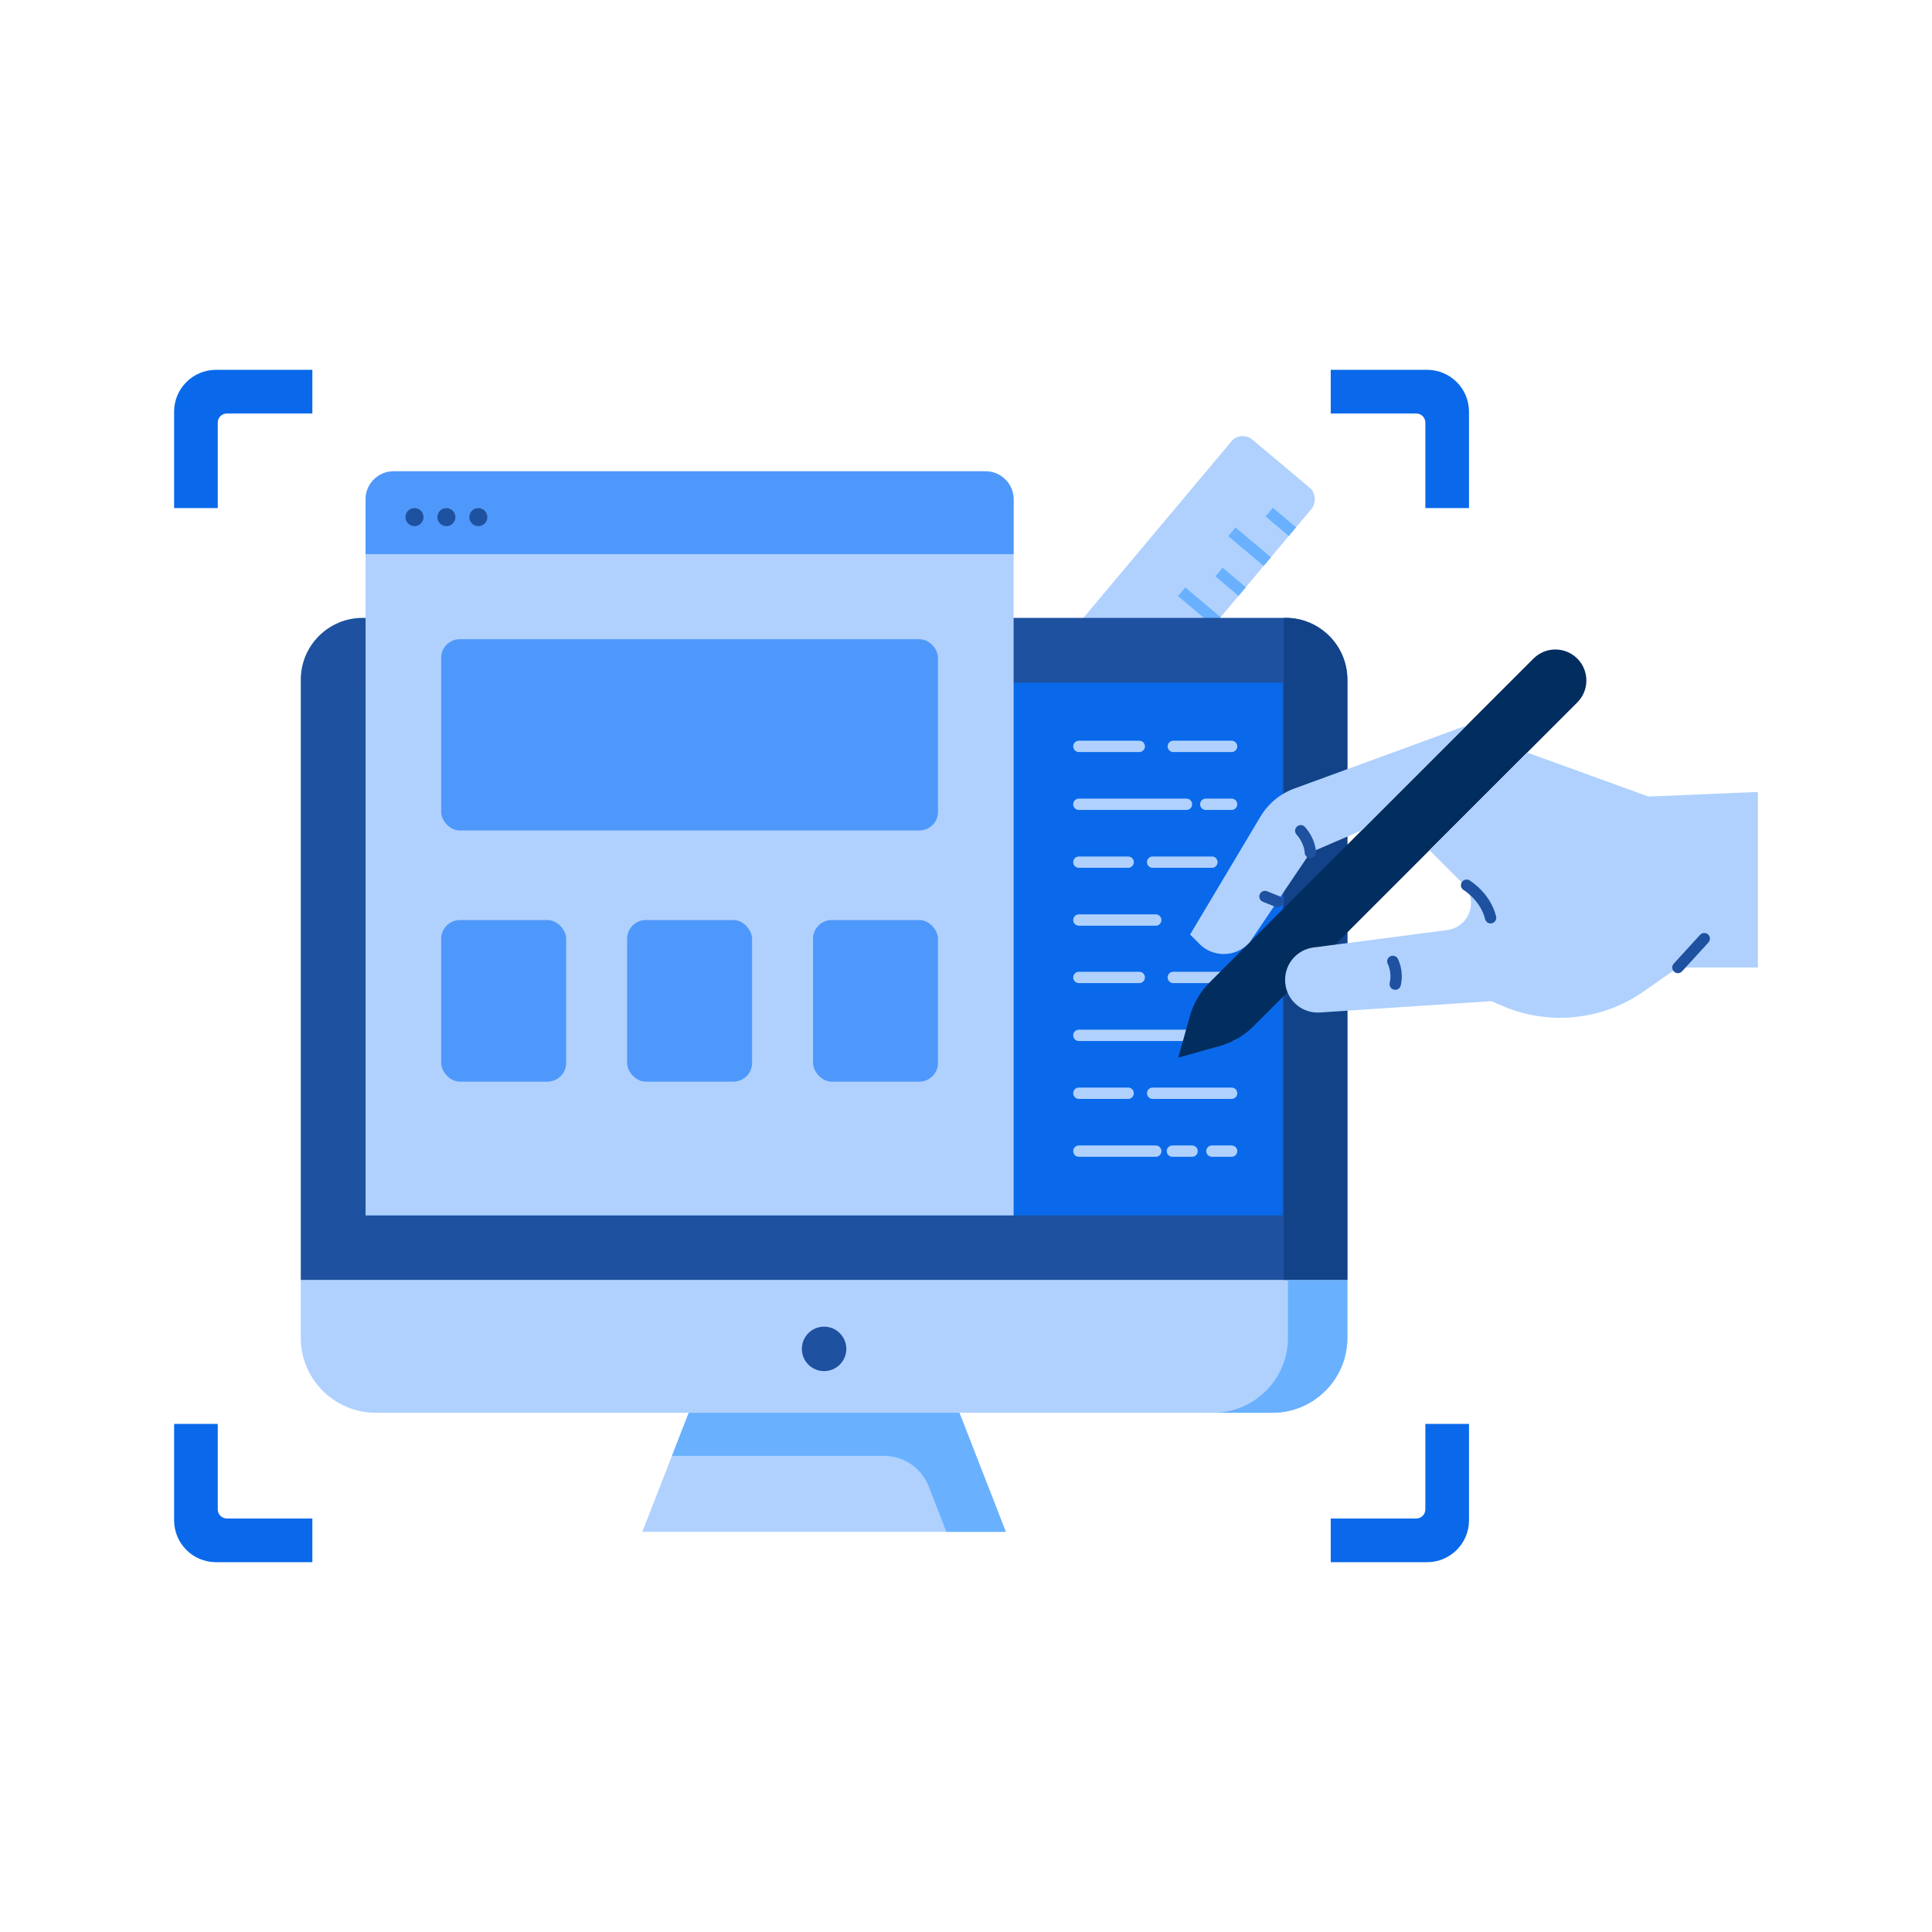 <svg xmlns="http://www.w3.org/2000/svg" id="Layer_2" viewBox="0 0 512 512"><defs><style>.cls-1{stroke:#1e519f;}.cls-1,.cls-2{stroke-linecap:round;}.cls-1,.cls-2,.cls-3{fill:none;stroke-miterlimit:10;stroke-width:3px;}.cls-4{fill:#0969ea;}.cls-2{stroke:#b0d1fe;}.cls-5{fill:#022d5f;}.cls-6{fill:#69b1ff;}.cls-7{fill:#4f98fb;}.cls-8{fill:#1e519f;}.cls-9{fill:#124389;}.cls-3{stroke:#69b1ff;}.cls-10{fill:#b0d1fe;}</style></defs><rect class="cls-10" x="288.04" y="109.19" width="27.76" height="117" rx="3.92" ry="3.92" transform="translate(425.45 490.21) rotate(-140.01)"></rect><line class="cls-3" x1="342.52" y1="140.9" x2="336.36" y2="135.73"></line><line class="cls-3" x1="335.86" y1="148.83" x2="326.45" y2="140.94"></line><line class="cls-3" x1="329.2" y1="156.77" x2="323.04" y2="151.6"></line><line class="cls-3" x1="322.54" y1="164.71" x2="313.14" y2="156.82"></line><line class="cls-3" x1="315.88" y1="172.65" x2="309.72" y2="167.48"></line><line class="cls-3" x1="309.22" y1="180.58" x2="299.82" y2="172.69"></line><line class="cls-3" x1="302.57" y1="188.52" x2="296.41" y2="183.35"></line><line class="cls-3" x1="295.91" y1="196.46" x2="286.5" y2="188.57"></line><line class="cls-3" x1="289.25" y1="204.4" x2="283.09" y2="199.23"></line><line class="cls-3" x1="282.59" y1="212.33" x2="273.19" y2="204.44"></line><path class="cls-8" d="M96.1,163.74h244.57c9.05,0,16.39,7.35,16.39,16.39v159.13H79.71v-159.13c0-9.05,7.35-16.39,16.39-16.39Z"></path><path class="cls-9" d="M340.68,163.74h-.44v175.52h16.83v-159.13c0-9.05-7.34-16.39-16.39-16.39Z"></path><rect class="cls-4" x="147.8" y="129.99" width="141.18" height="243.01" transform="translate(469.89 33.11) rotate(90)"></rect><path class="cls-10" d="M79.71,339.26v15.27c0,10.97,8.9,19.87,19.87,19.87h82.94l-12.3,31.55h96.34l-12.3-31.55h82.94c10.97,0,19.87-8.9,19.87-19.87v-15.27H79.71Z"></path><path class="cls-6" d="M341.32,339.26v15.27c0,10.97-8.9,19.87-19.87,19.87h15.75c10.97,0,19.87-8.9,19.87-19.87v-15.27h-15.75Z"></path><circle class="cls-8" cx="218.39" cy="357.47" r="5.89"></circle><path class="cls-10" d="M104.32,124.9h156.86c4.1,0,7.44,3.33,7.44,7.44v189.75H96.88v-189.75c0-4.1,3.33-7.44,7.44-7.44Z"></path><path class="cls-7" d="M268.62,146.86v-14.53c0-4.11-3.33-7.44-7.44-7.44H104.32c-4.11,0-7.44,3.33-7.44,7.44v14.53h171.74Z"></path><circle class="cls-8" cx="109.84" cy="137.04" r="2.39"></circle><circle class="cls-8" cx="118.3" cy="137.04" r="2.39"></circle><circle class="cls-8" cx="126.76" cy="137.04" r="2.39"></circle><line class="cls-2" x1="285.91" y1="197.8" x2="301.92" y2="197.8"></line><line class="cls-2" x1="310.93" y1="197.8" x2="326.39" y2="197.8"></line><line class="cls-2" x1="285.91" y1="213.14" x2="314.43" y2="213.14"></line><line class="cls-2" x1="285.91" y1="228.48" x2="298.97" y2="228.48"></line><line class="cls-2" x1="285.91" y1="243.82" x2="306.29" y2="243.82"></line><line class="cls-2" x1="319.54" y1="213.14" x2="326.39" y2="213.14"></line><line class="cls-2" x1="305.46" y1="228.48" x2="321.17" y2="228.48"></line><line class="cls-2" x1="321.17" y1="243.82" x2="326.39" y2="243.82"></line><line class="cls-2" x1="285.91" y1="259.03" x2="301.92" y2="259.03"></line><line class="cls-2" x1="310.93" y1="259.03" x2="326.39" y2="259.03"></line><line class="cls-2" x1="285.91" y1="274.38" x2="314.43" y2="274.38"></line><line class="cls-2" x1="285.91" y1="289.72" x2="298.97" y2="289.72"></line><line class="cls-2" x1="285.91" y1="305.06" x2="306.29" y2="305.06"></line><line class="cls-2" x1="319.54" y1="274.38" x2="326.39" y2="274.38"></line><line class="cls-2" x1="305.46" y1="289.72" x2="326.39" y2="289.72"></line><line class="cls-2" x1="310.7" y1="305.06" x2="315.92" y2="305.06"></line><line class="cls-2" x1="321.17" y1="305.06" x2="326.39" y2="305.06"></line><rect class="cls-7" x="116.92" y="169.4" width="131.66" height="50.68" rx="4.9" ry="4.9"></rect><rect class="cls-7" x="116.92" y="243.82" width="33.12" height="42.83" rx="4.96" ry="4.96"></rect><rect class="cls-7" x="166.19" y="243.82" width="33.12" height="42.83" rx="4.96" ry="4.96"></rect><rect class="cls-7" x="215.46" y="243.82" width="33.12" height="42.83" rx="4.96" ry="4.96"></rect><path class="cls-5" d="M418,186.15l-85.83,85.83c-2.48,2.48-5.55,4.27-8.92,5.22l-11,3.08,3.08-11c.95-3.37,2.74-6.44,5.22-8.92l85.83-85.83c3.21-3.21,8.41-3.21,11.62,0h0c3.21,3.21,3.21,8.41,0,11.62Z"></path><path class="cls-10" d="M317.87,250.14l-2.48-2.48,18.64-31.25c2.05-3.44,5.22-6.07,8.98-7.44l45.65-16.7-27.77,27.77-13.64,5.89-16.09,23.83-.4.4c-3.56,3.56-9.34,3.56-12.91,0Z"></path><path class="cls-10" d="M465.86,209.87l-29.01,1.22-32.14-11.66-25.88,25.88,8.89,8.89c2.82,2.82,2.82,7.4,0,10.22-1.13,1.13-2.6,1.85-4.18,2.06l-35.44,4.61c-4.28.56-7.49,4.17-7.54,8.49-.06,5.05,4.19,9.08,9.23,8.74l45.42-3,3.07,1.31c12.29,5.24,26.42,3.76,37.36-3.92l9.02-6.32h21.2v-46.53Z"></path><path class="cls-1" d="M347.26,225.92s-.01-2.89-2.55-5.76"></path><path class="cls-1" d="M369.11,254.78s1.43,2.65.64,6.03"></path><path class="cls-1" d="M388.66,234.59s5,2.99,6.36,8.63"></path><line class="cls-1" x1="338.49" y1="238.9" x2="335.23" y2="237.58"></line><line class="cls-1" x1="444.66" y1="256.4" x2="451.65" y2="248.75"></line><path class="cls-4" d="M82.78,98.01h-25.55c-6.12,0-11.09,4.96-11.09,11.09v25.55h11.57v-22.66c0-1.33,1.08-2.41,2.41-2.41h22.66v-11.57Z"></path><path class="cls-4" d="M352.66,98.01h25.55c6.12,0,11.09,4.96,11.09,11.09v25.55h-11.57v-22.66c0-1.33-1.08-2.41-2.41-2.41h-22.66v-11.57Z"></path><path class="cls-4" d="M352.66,413.99h25.55c6.12,0,11.09-4.96,11.09-11.09v-25.55h-11.57v22.66c0,1.33-1.08,2.41-2.41,2.41h-22.66v11.57Z"></path><path class="cls-4" d="M82.78,413.99h-25.55c-6.12,0-11.09-4.96-11.09-11.09v-25.55h11.57v22.66c0,1.33,1.08,2.41,2.41,2.41h22.66v11.57Z"></path><path class="cls-6" d="M266.56,405.95l-12.3-31.55h-71.74l-4.45,11.42h56.22c5.23,0,9.92,3.21,11.82,8.08l4.7,12.05h15.75Z"></path></svg>